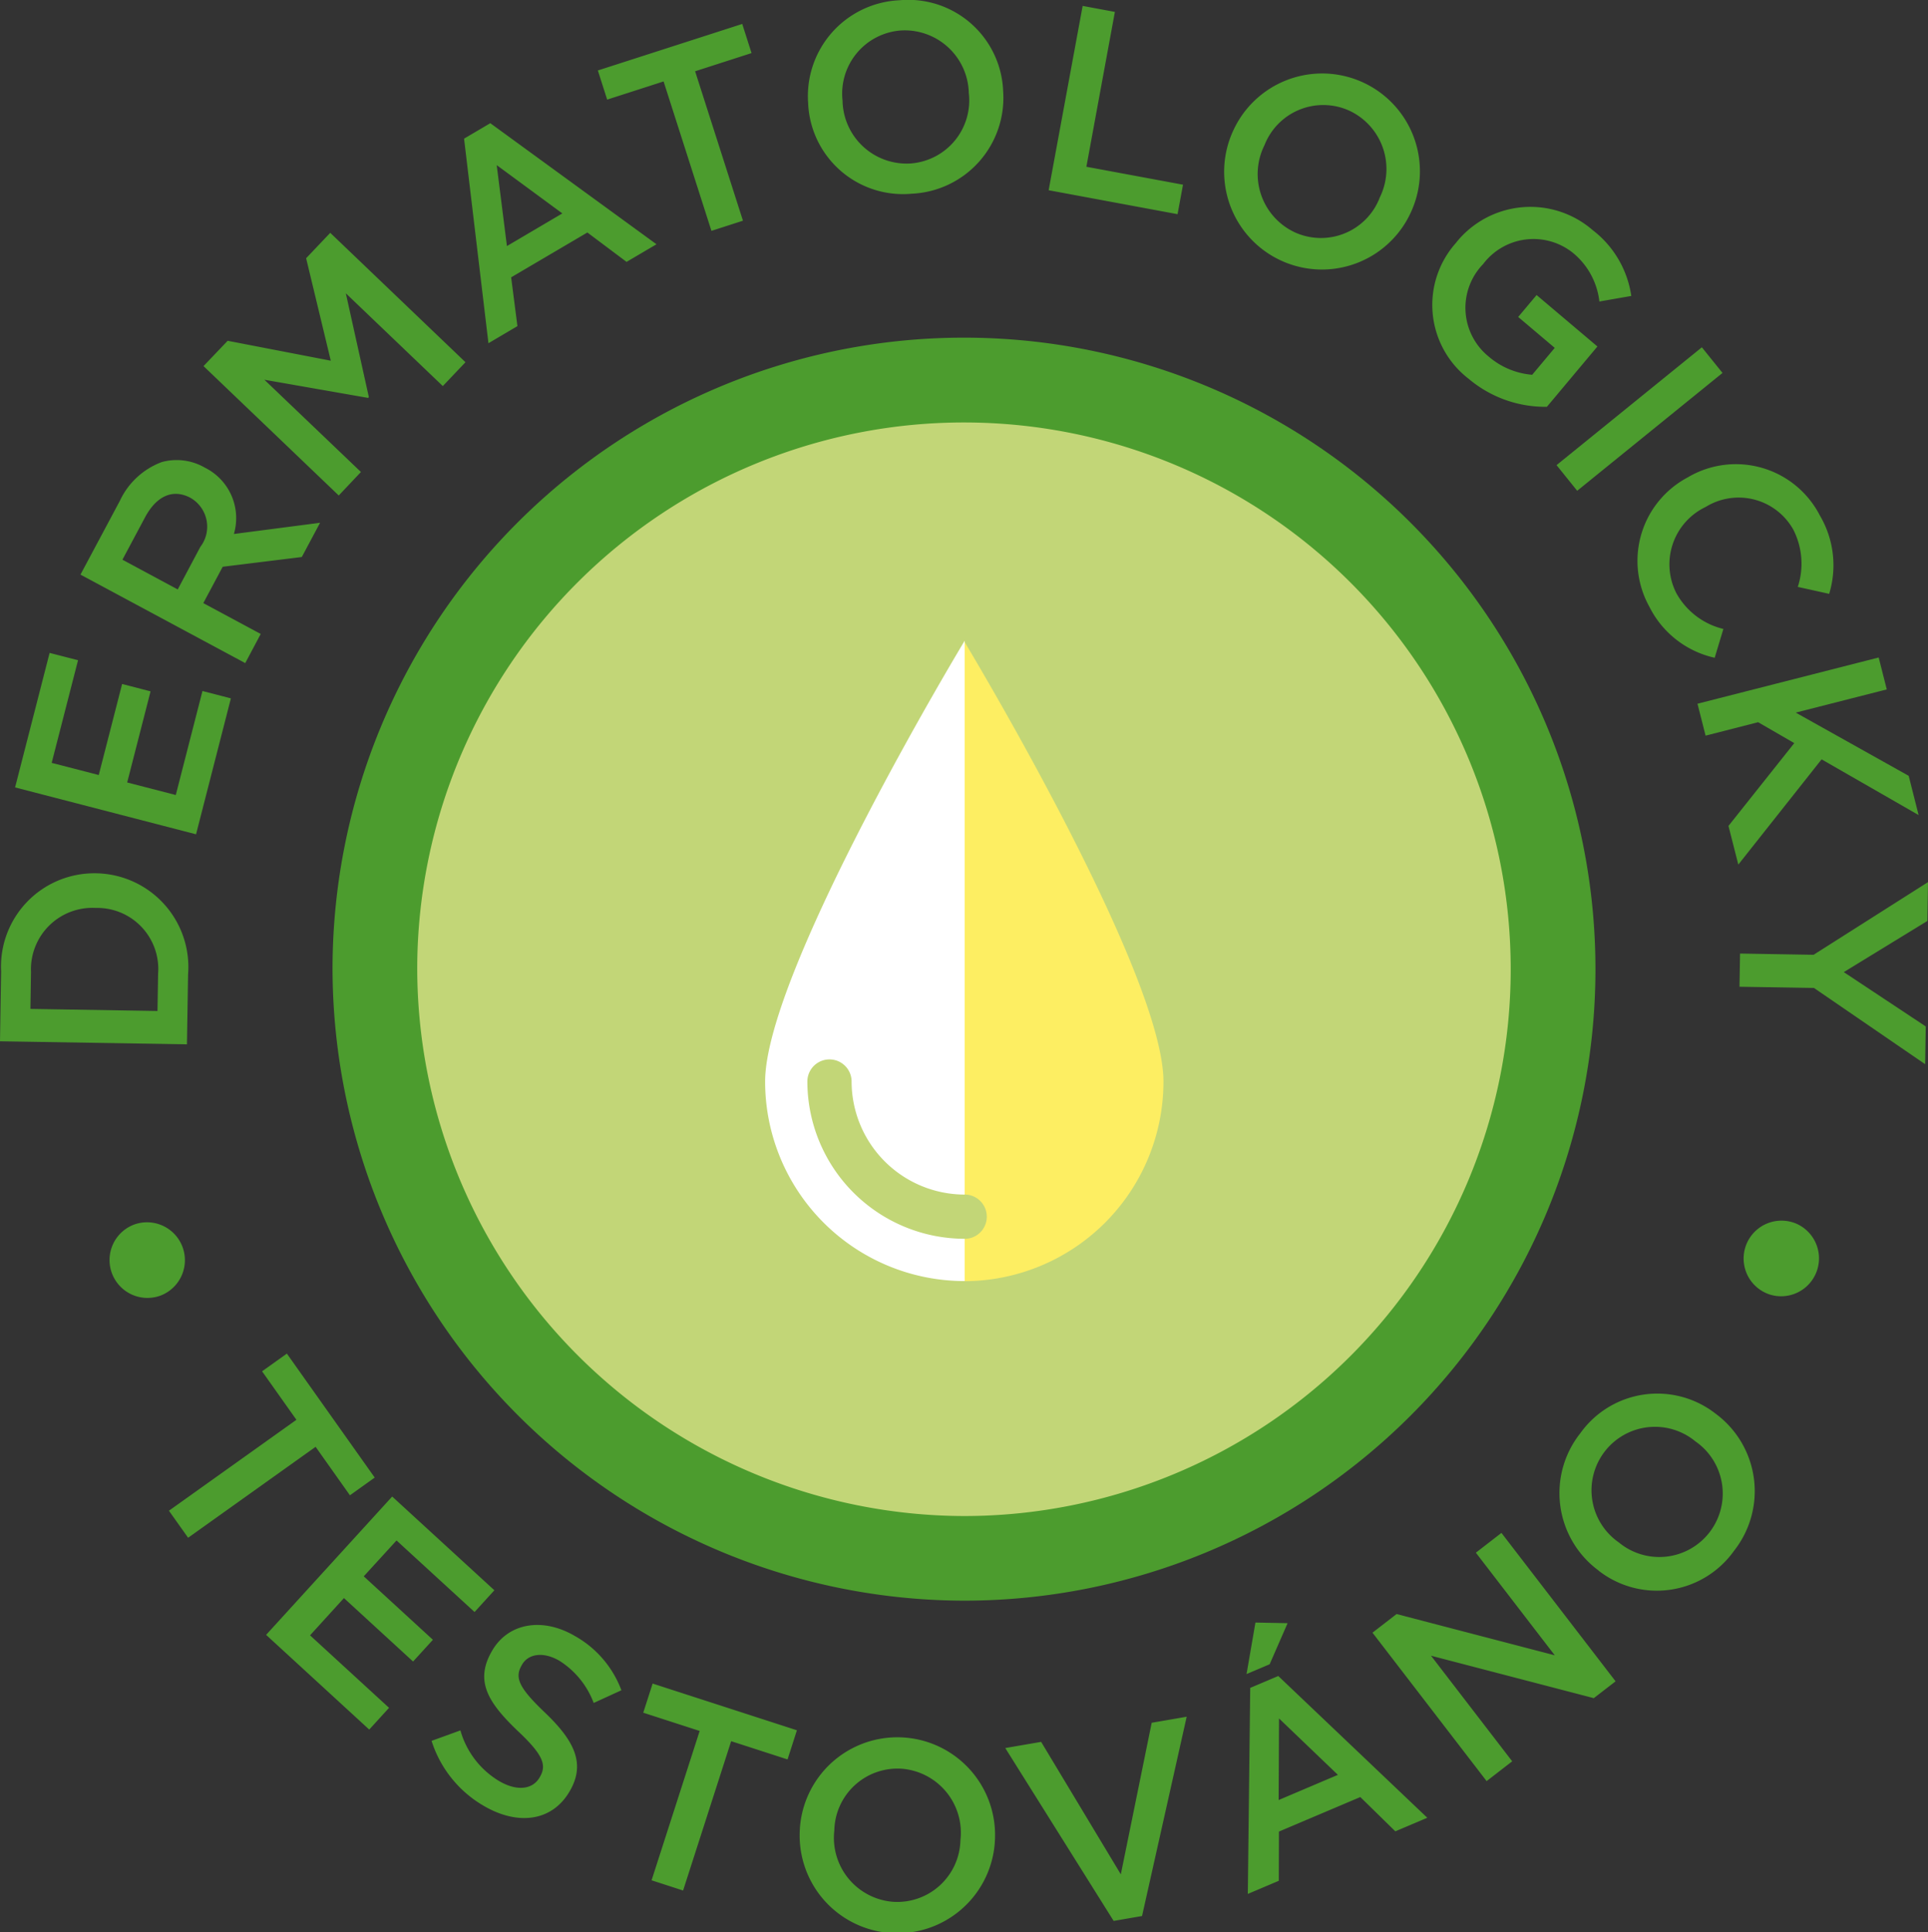 <svg xmlns="http://www.w3.org/2000/svg" width="86" height="86.182" viewBox="0 0 86 86.182">
  <rect x="0" y="0" width="86" height="86.182" fill="#333333" stroke="none"/>
  <g id="feel-eco-20" transform="translate(-7.5 -2)">
    <path id="Path_583" data-name="Path 583" d="M28.991,51.734a28.167,28.167,0,1,1,28.166,28.3,28.233,28.233,0,0,1-28.166-28.3" transform="translate(-6.658 -6.64)" fill="#4c9c2e"/>
    <path id="Path_584" data-name="Path 584" d="M34.465,53.43A24.388,24.388,0,1,1,58.854,77.955,24.458,24.458,0,0,1,34.465,53.43" transform="translate(-8.354 -8.336)" fill="#c2d677"/>
    <path id="Path_585" data-name="Path 585" d="M13.486,56.617l.023-.008a1.69,1.69,0,0,1,1.139,3.182l-.023.008a1.69,1.69,0,0,1-1.139-3.182Zm7.236,8.709-1.532-2.162,1.106-.79,3.919,5.53-1.106.79-1.531-2.162-5.687,4.056-.856-1.206,5.688-4.056Zm4.269,3.421,4.561,4.183-.884.97-3.48-3.192-1.462,1.6,3.084,2.83-.884.97-3.084-2.83L21.33,74.94l3.524,3.233-.884.97-4.6-4.224,5.625-6.171Zm1.759,10.9,1.287-.467a3.851,3.851,0,0,0,1.734,2.264c.783.455,1.486.38,1.8-.168l.012-.021c.3-.517.171-.964-.99-2.052-1.32-1.264-1.924-2.222-1.154-3.555l.012-.021c.716-1.24,2.242-1.5,3.675-.667a4.635,4.635,0,0,1,2.092,2.43l-1.236.566a3.8,3.8,0,0,0-1.528-1.881c-.742-.431-1.4-.3-1.67.176l-.012.021c-.322.558-.136,1,1.054,2.131,1.311,1.258,1.787,2.266,1.1,3.465l-.012.021c-.782,1.354-2.308,1.544-3.823.664a5.149,5.149,0,0,1-2.34-2.906Zm11.959-.442-2.516-.814.418-1.3,6.436,2.084-.418,1.3-2.515-.814-2.144,6.661-1.406-.456,2.145-6.661Zm4.472,4.344,0-.023a4.358,4.358,0,0,1,8.693.639l0,.024a4.358,4.358,0,0,1-8.693-.64Zm7.16.547,0-.023a2.863,2.863,0,0,0-2.6-3.182,2.819,2.819,0,0,0-3.025,2.728l0,.024a2.862,2.862,0,0,0,2.6,3.181A2.82,2.82,0,0,0,50.34,84.1Zm2-4.129,1.6-.275L57.495,85.6l1.377-6.76,1.561-.27-1.991,8.889-1.267.219ZM63.5,74.37l1.434.028-.8,1.832-1.031.438Zm-.233,2.914,1.251-.53,6.648,6.323-1.426.605-1.562-1.529-3.63,1.54-.006,2.195-1.382.586.107-9.19Zm3.911,3.879-2.626-2.516-.017,3.639Zm1.543-6.341,1.075-.832,7.056,1.841-3.52-4.577,1.141-.883,5.091,6.62-.971.751-7.262-1.893,3.622,4.71-1.141.883-5.091-6.62Zm10.083-2.774-.019-.014a4.292,4.292,0,0,1-.8-6.1,4.221,4.221,0,0,1,6.041-.88l.019.014a4.293,4.293,0,0,1,.8,6.105,4.222,4.222,0,0,1-6.041.88ZM83.14,66.3l-.019-.014a2.83,2.83,0,1,0-3.426,4.5l.019.014a2.83,2.83,0,1,0,3.426-4.5Zm3.28-6.568-.022-.008a1.689,1.689,0,0,1,1.134-3.182l.022.007a1.69,1.69,0,0,1-1.134,3.183ZM7.5,48.444l.05-3.118a4.161,4.161,0,0,1,4.215-4.375h.024a4.182,4.182,0,0,1,4.1,4.511l-.05,3.118Zm7.051-3a2.722,2.722,0,0,0-2.764-2.948h-.023a2.74,2.74,0,0,0-2.881,2.856L8.857,47l5.668.092.027-1.649ZM8.173,37.121l1.54-6,1.268.327L9.805,36.026l2.1.542,1.042-4.06,1.269.328L13.173,36.9l2.168.56,1.19-4.639,1.268.328-1.554,6.063L8.173,37.121Zm2.917-9.493,1.754-3.285a3.363,3.363,0,0,1,1.869-1.733,2.51,2.51,0,0,1,1.912.241l.021.011a2.513,2.513,0,0,1,1.287,2.955l3.844-.5-.815,1.527-3.528.435L16.569,28.9l2.561,1.376-.691,1.3L11.09,27.629Zm5.346-1.235a1.482,1.482,0,0,0-.418-2.175L16,24.207c-.788-.423-1.522-.086-2.033.872l-1.006,1.885,2.467,1.326Zm.143-8.065L17.655,17.2l4.6.888-1.1-4.57,1.076-1.133,6.032,5.771-1.011,1.064-4.326-4.138,1.027,4.631-.033.035-4.626-.81L23.6,23.052,22.61,24.1l-6.031-5.77ZM28.2,8.184l1.17-.689,7.413,5.4-1.335.786-1.748-1.311-3.4,2,.28,2.176-1.293.763L28.2,8.184Zm4.382,3.334L29.656,9.365l.456,3.61,2.475-1.458ZM37.1,5.632l-2.517.811-.415-1.3,6.44-2.075.415,1.3-2.517.811,2.134,6.665-1.406.453L37.1,5.632Zm6.449,1.009V6.617a4.28,4.28,0,0,1,4.074-4.606,4.235,4.235,0,0,1,4.621,4v.023a4.28,4.28,0,0,1-4.074,4.606,4.235,4.235,0,0,1-4.621-4Zm7.165-.478V6.138a2.86,2.86,0,0,0-3.024-2.779A2.823,2.823,0,0,0,45.083,6.49v.023a2.859,2.859,0,0,0,3.024,2.779,2.821,2.821,0,0,0,2.609-3.131Zm5.075-3.9,1.441.268L55.959,9.438l4.31.8-.243,1.315-5.75-1.068,1.517-8.223Zm6.7,5.607.01-.022a4.361,4.361,0,0,1,7.953,3.581l-.01.022a4.361,4.361,0,0,1-7.953-3.581Zm6.543,2.967.01-.021a2.869,2.869,0,0,0-1.36-3.882,2.813,2.813,0,0,0-3.772,1.526l-.01.023a2.87,2.87,0,0,0,1.362,3.882A2.81,2.81,0,0,0,69.035,10.838Zm3.43,1.973.015-.019a4.238,4.238,0,0,1,6.065-.527A4.516,4.516,0,0,1,80.265,15.2l-1.424.248a3.273,3.273,0,0,0-1.209-2.193,2.814,2.814,0,0,0-3.963.507l-.015.019A2.8,2.8,0,0,0,73.9,17.9a3.394,3.394,0,0,0,1.945.816l1.005-1.2-1.63-1.379.821-.977,2.713,2.294L76.5,20.145a5.3,5.3,0,0,1-3.494-1.253,4.156,4.156,0,0,1-.541-6.081Zm10.951,4.68.921,1.144L77.852,23.89l-.921-1.144Zm-.6,5.784.021-.012a4.211,4.211,0,0,1,5.84,1.725,4.371,4.371,0,0,1,.418,3.5l-1.4-.31a3.335,3.335,0,0,0-.2-2.554,2.794,2.794,0,0,0-3.9-1.017l-.021.011a2.833,2.833,0,0,0-1.293,3.845,3.273,3.273,0,0,0,2.095,1.591l-.388,1.285a4.3,4.3,0,0,1-2.912-2.273,4.212,4.212,0,0,1,1.742-5.789ZM91.3,31.326l.361,1.424L87.6,33.784l5.039,2.82.442,1.75-4.327-2.485-3.715,4.694L84.6,38.838l2.935-3.693-1.613-.933-2.343.6-.361-1.424ZM88.4,44.584l5.1-3.239-.028,1.732-3.728,2.282L93.4,47.782l-.027,1.684-4.959-3.4-3.322-.055.024-1.48,3.285.055Z" transform="translate(0 0)" fill="#4c9c2e"/>
    <path id="Path_586" data-name="Path 586" d="M70.018,43.41v24.7a.988.988,0,1,1,0,1.975v1.889a8.9,8.9,0,0,0,8.9-8.9c0-4.923-8.9-19.659-8.9-19.659" transform="translate(-19.521 -12.83)" fill="#fdee62"/>
    <path id="Path_587" data-name="Path 587" d="M59.008,63.069a.986.986,0,1,1,1.973,0,5.05,5.05,0,0,0,5.043,5.042V43.41s-8.9,14.737-8.9,19.659a8.9,8.9,0,0,0,8.9,8.9V70.083a7.026,7.026,0,0,1-7.016-7.014" transform="translate(-15.495 -12.83)" fill="#fff"/>
  </g>
</svg>
